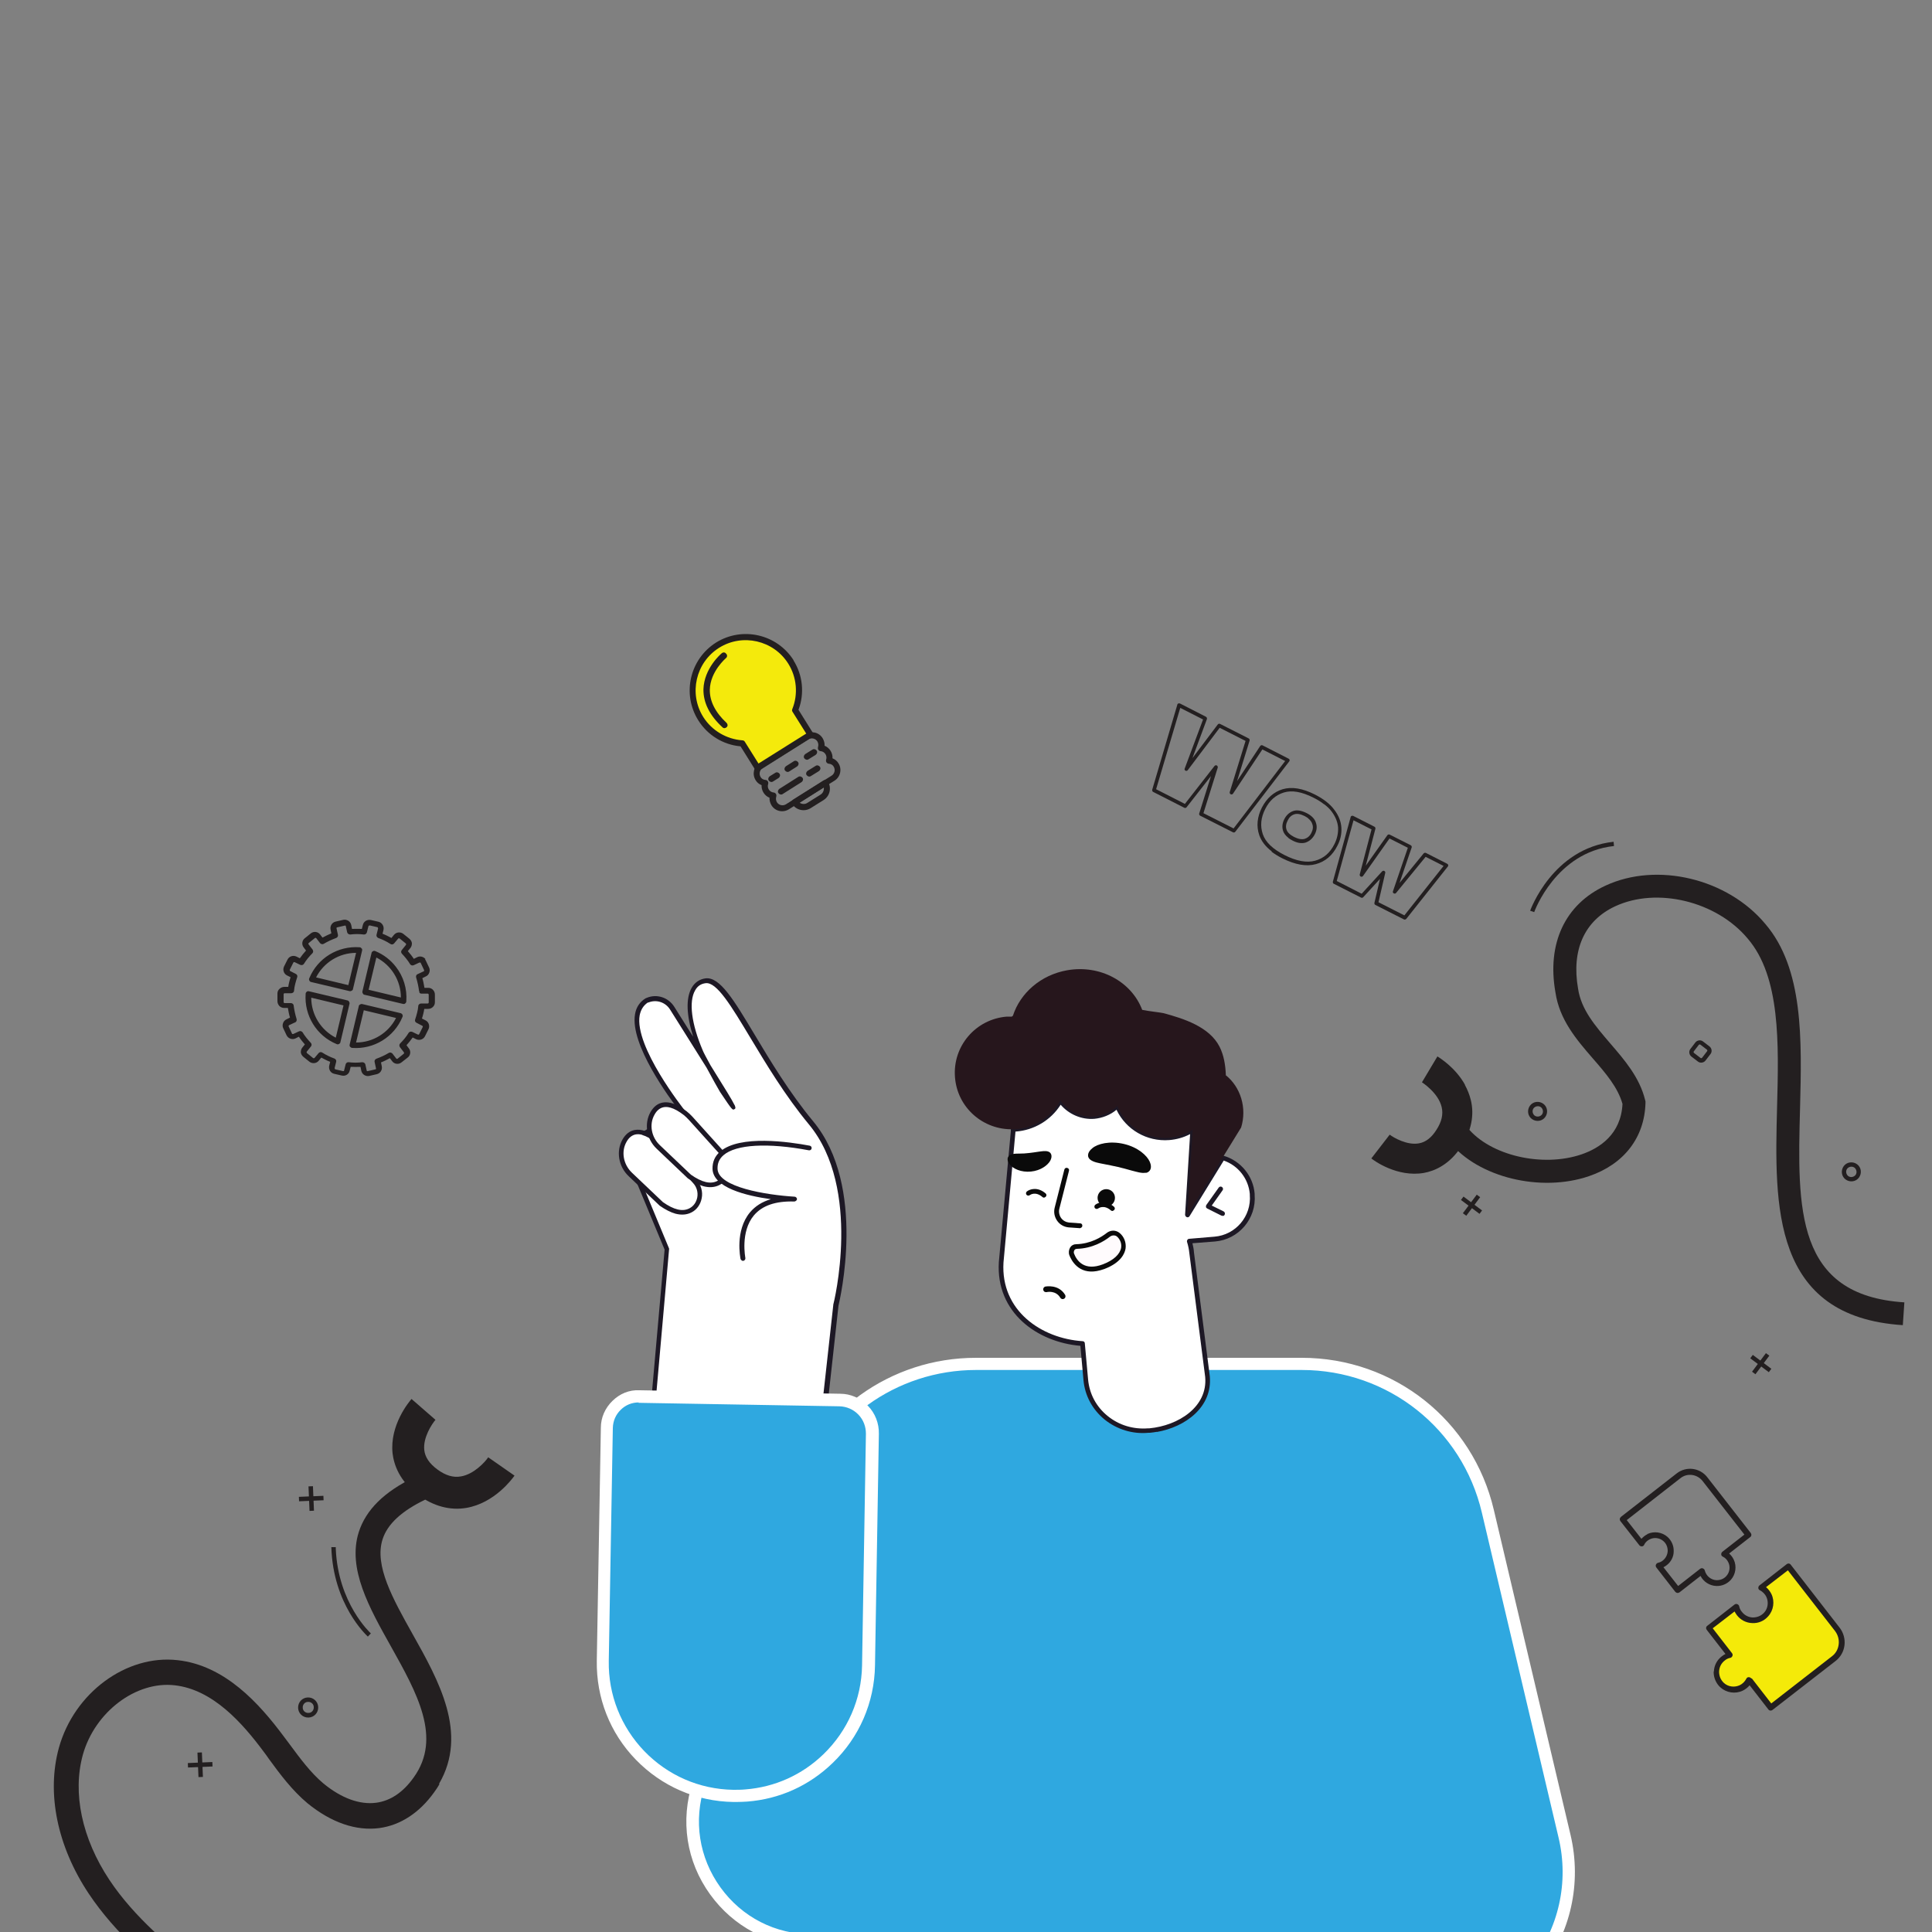 <?xml version="1.0" encoding="UTF-8"?>
<svg xmlns="http://www.w3.org/2000/svg" xmlns:xlink="http://www.w3.org/1999/xlink" id="Layer_1" data-name="Layer 1" version="1.1" viewBox="0 0 1000 1000">
  <rect x="0" y="0" width="1000" height="1000" fill="#808080" stroke="none"/>
  <defs>
    <style>
      .cls-1 {
        clip-path: url(#clippath);
      }

      .cls-2 {
        fill: none;
      }

      .cls-2, .cls-3, .cls-4, .cls-5, .cls-6, .cls-7, .cls-8, .cls-9, .cls-10, .cls-11 {
        stroke-width: 0px;
      }

      .cls-12, .cls-8 {
        fill: #2fa8e0;
      }

      .cls-3 {
        fill: #f4ea0c;
      }

      .cls-4 {
        fill: #fffbfd;
      }

      .cls-13, .cls-11 {
        fill: #fff;
      }

      .cls-5 {
        fill: #1d1825;
      }

      .cls-6 {
        fill: #26161c;
      }

      .cls-7 {
        fill: #231f20;
      }

      .cls-9 {
        fill: #0a0a0a;
      }

      .cls-10 {
        fill: #f4ea09;
      }
    </style>
    <clipPath id="clippath">
      <rect class="cls-2" x="-100.7" y="264.9" width="1166.4" height="735.1"></rect>
    </clipPath>
  </defs>
  <g class="cls-1">
    <g>
      <g>
        <path class="cls-8" d="M519.6,705.9h107.9s46.3,0,46.3,0c45.9,0,85.8,31.6,96.3,76.2l39.7,168.2c11.9,50.5-26.4,98.9-78.3,98.9h0l8.7,150.8h-347.5l29.3-195.7h-1.7c-42.1,0-71.8-41.2-58.6-81.1l49.5-149.4c13.4-40.5,51.3-67.9,94-67.8h14.4Z"></path>
        <path class="cls-11" d="M743.6,1203.2h-354.6l29.3-195.7c-20.3-.6-38.7-10.3-50.7-26.9-12.4-17.1-15.6-38.4-9-58.4l49.5-149.4c13.9-41.9,52.8-70,97-70h168.7c47.6,0,88.5,32.3,99.4,78.7l39.7,168.2c5.9,25,.1,50.9-15.8,71.1-15.3,19.3-37.8,30.7-62.2,31.7l8.7,150.9ZM396.4,1196.9h340.4l-8.7-150.8h3.4c23.8,0,45.8-10.7,60.6-29.3,14.7-18.6,20.1-42.6,14.6-65.7l-39.7-168.2c-10.2-43.4-48.6-73.8-93.2-73.8h-168.6s0,0,0,0c-41.4,0-77.9,26.4-90.9,65.7l-49.5,149.4c-6,18.1-3,37.3,8.1,52.7,11.1,15.4,28.4,24.3,47.5,24.3h5.4l-29.3,195.7Z"></path>
      </g>
      <path class="cls-11" d="M617.5,585.7c0-.3,0-.5,0-.8-3.6,2.3-7.7,3.7-12.2,4.1-11.9.9-22.5-6.1-26.8-16.5-3.1,3.1-7.3,5.1-12,5.5-7.1.6-13.6-2.8-17.4-8.3-4.6,8.2-13.1,14.1-23.2,14.9-.4,0-.8,0-1.2,0,0,.4,0,.7-.1,1.1l-6.2,67.7c-1.5,24.3,18.7,40.5,42.1,42l1.7,18.8c1.4,15.9,16,27.7,32.4,26.3h.7c16.4-1.5,31.4-12,30-27.9l-8.2-64.2c-.2-2.1-.6-4.1-1.2-6l13.1-1.1c11.6-.9,20.4-11.2,19.5-22.9v-.5c-.8-9-7.1-16.2-15.3-18.7l-18.2,29.6,2.7-43.2Z"></path>
      <path class="cls-5" d="M598.8,741.1c-1.2.2-2.4.4-3.6.5h-.7c-8.2.8-16.3-1.7-22.7-6.8-6.4-5.2-10.3-12.5-11-20.5l-1.6-17.7c-22.3-1.9-43.8-17.2-42.2-43.3l6.2-67.8c0-.2,0-.4,0-.6v-.4c0-.6.6-1.1,1.2-1.1h.5c.2,0,.5,0,.7,0,9.3-.7,17.7-6.1,22.3-14.3.2-.4.6-.6,1-.6.4,0,.8.2,1.1.5,3.7,5.3,9.9,8.3,16.3,7.8,4.2-.3,8.2-2.2,11.3-5.1.3-.3.7-.4,1.1-.3.4,0,.7.4.9.7,4.2,10.3,14.5,16.6,25.6,15.8,4.2-.3,8.1-1.6,11.6-3.9.4-.2.8-.3,1.2,0,.4.2.6.6.7,1.1v.3c0,.2,0,.3,0,.5,0,0,0,0,0,0l-2.4,38.2,15.6-25.4c.3-.5.9-.7,1.4-.5,8.9,2.6,15.4,10.5,16.1,19.7v.5c1,12.3-8.2,23.2-20.6,24.2l-11.6.9c.4,1.6.7,3.2.8,4.8l8.2,64.1c1.4,15.8-12.5,26.2-27.5,28.8ZM525.6,585.8l-6.2,67.7c-1.5,24.8,19.5,39.3,41,40.7.6,0,1.1.5,1.1,1.1l1.7,18.8c.7,7.4,4.2,14,10.1,18.8,5.9,4.8,13.3,7,20.9,6.4h.7c15-1.4,30.3-11.1,28.9-26.6l-8.2-64.1c-.2-2-.6-3.9-1.2-5.8-.1-.4,0-.7.2-1.1.2-.3.6-.5.9-.5l13.1-1.1c11-.9,19.2-10.6,18.3-21.6v-.5c-.7-7.9-6-14.7-13.5-17.3l-17.7,28.8c-.3.5-.9.7-1.4.5-.5-.2-.9-.7-.9-1.3l2.6-41.7c-3.4,1.8-7.1,2.8-10.8,3.1-11.6.9-22.4-5.4-27.3-15.7-3.2,2.7-7.3,4.3-11.5,4.7-6.6.5-13.1-2.3-17.4-7.3-5.1,8-13.7,13.2-23.3,13.9,0,0-.1,0-.2,0Z"></path>
      <path class="cls-6" d="M634.5,556.5c-.2-5.1-1-10.3-3.3-14.8-5.3-10.3-18.6-14.5-29-17.3-1.1-.3-7.7-1-11-1.7-5.5-14.5-21.6-23.5-38.8-20.5-13.7,2.4-24.3,11.8-28.1,23.5-.2.2-.4.3-.6.5-.8,0-1.7,0-2.6,0-16.1,1.3-28.1,15.3-26.8,31.4,1.2,15.7,14.6,27.4,30.2,26.9.4,0,.8,0,1.2,0,10.1-.8,18.6-6.7,23.2-14.9,3.8,5.5,10.3,8.9,17.4,8.3,4.7-.4,8.9-2.4,12-5.5,4.3,10.5,14.9,17.5,26.8,16.5,4.5-.4,8.6-1.8,12.2-4.1,0,.3,0,.5,0,.8l-2.7,43.2,18.2-29.6,9.6-15.6c3.1-10-.2-21-8.1-27.2Z"></path>
      <path class="cls-5" d="M633,629.3c-.3,0-.5,0-.8-.1l-7.4-3.7c-.3-.2-.6-.5-.6-.8,0-.3,0-.7.2-1l6.4-9c.4-.6,1.2-.7,1.7-.3.6.4.7,1.2.3,1.7l-5.6,7.9,6.1,3c.6.3.9,1,.6,1.7-.2.4-.5.6-.9.7Z"></path>
      <path class="cls-9" d="M559.2,635.7c0,0-.2,0-.3,0l-5.7-.4c-2.4-.2-4.6-1.4-6-3.4-1.4-2-1.9-4.4-1.3-6.8l5-19.7c.2-.7.8-1.1,1.5-.9.7.2,1.1.8.9,1.5l-5,19.7c-.4,1.6,0,3.4.9,4.7,1,1.4,2.5,2.2,4.2,2.4l5.7.4c.7,0,1.2.6,1.1,1.3,0,.6-.5,1-1,1.1Z"></path>
      <g>
        <path class="cls-9" d="M541.1,668.1c.2,0,.4.1.6,0,.2,0,5.1-1,7.6,3.2.2.4.8.5,1.2.3.4-.2.5-.8.3-1.2-3.2-5.3-9.4-4-9.5-4-.5.1-.8.6-.7,1,0,.3.2.5.4.6Z"></path>
        <path class="cls-9" d="M550.3,672.4c-.6.1-1.2-.2-1.5-.7-2.3-3.9-6.8-3-7-2.9-.3,0-.7,0-1-.1h0c-.4-.2-.7-.6-.8-1-.2-.8.3-1.6,1.1-1.8.3,0,6.8-1.3,10.2,4.3.4.7.2,1.6-.5,2-.2,0-.3.2-.5.2ZM541.7,667.5c.9-.2,5.6-.7,8.2,3.5,0,.1.2.2.3,0,.1,0,.2-.2,0-.3-2.9-4.8-8.6-3.8-8.8-3.7-.1,0-.2.2-.2.3,0,0,0,.1.1.2,0,0,0,0,.2,0,0,0,0,0,.1,0Z"></path>
      </g>
      <g>
        <path class="cls-9" d="M593,607c-2.2.4-4.7-.5-7.2-1.1-2.5-.7-5-1.4-7.2-1.9-2.2-.5-4.8-1-7.3-1.5-2.5-.5-5.2-.9-6.9-2.2-1.7-1.2-1.9-3.7,1-6,2.7-2.3,9-3.9,16.3-2.2,7.3,1.7,12,6,13.4,9.2,1.5,3.3.1,5.4-2,5.8Z"></path>
        <path class="cls-9" d="M542.7,596.1c-1.5-.6-3.3-.2-5,0-1.8.3-3.5.5-5.1.7-1.6.2-3.3.3-5.1.3-1.8,0-3.6,0-4.9.9-1.3.8-1.6,2.7.1,4.8,1.7,2.1,5.8,4.1,10.9,3.6,5.1-.5,8.7-3.3,10-5.6,1.3-2.4.5-4.2-.9-4.7Z"></path>
      </g>
      <path class="cls-9" d="M568.1,620c0,2.5,2,4.5,4.5,4.5,2.5,0,4.5-2,4.5-4.5,0-2.5-2-4.5-4.5-4.5-2.5,0-4.5,2-4.5,4.5Z"></path>
      <path class="cls-4" d="M578.7,639c-1.5-1.2-3.6-1.1-5.1.1-2.7,2.1-8.5,5.8-16.5,6.1-2,0-3.1,2.2-2.4,4.1,1.5,4,6,10.4,16.6,6.3,12.9-4.9,11.3-13.5,7.4-16.6Z"></path>
      <path class="cls-9" d="M567.7,657.9c-9.5,1.7-13.2-5.6-14.2-8.2-.5-1.3-.3-2.8.4-4,.7-1.1,1.8-1.7,3.1-1.7,7.6-.2,13.1-3.7,15.8-5.8,2-1.6,4.7-1.6,6.6-.1h0c2.4,1.9,3.6,5,3.2,8.1-.4,2.5-2.3,7.3-10.9,10.6-1.4.5-2.8.9-4,1.1ZM557,646.5c-.5,0-.8.4-.9.6-.3.5-.4,1.2-.2,1.7,1.4,3.7,5.3,9.3,15,5.6,5.5-2.1,8.8-5.2,9.4-8.6.4-2.7-1-4.8-2.2-5.8h0c-1-.8-2.5-.7-3.6.1-2.9,2.3-9,6.1-17.2,6.3,0,0-.1,0-.2,0Z"></path>
      <path class="cls-9" d="M540.6,619.9c-.3,0-.7,0-1-.3-3.6-3.1-6.3-1.2-6.6-1-.5.4-1.3.3-1.7-.2-.4-.5-.3-1.3.2-1.7,1.5-1.2,5.5-2.6,9.7,1,.5.4.6,1.2.1,1.7-.2.2-.5.4-.7.4Z"></path>
      <path class="cls-9" d="M576,626.8c-.3,0-.7,0-1-.3-3.6-3.1-6.3-1.2-6.6-1-.5.4-1.3.3-1.7-.2-.4-.5-.3-1.3.2-1.7,1.5-1.2,5.5-2.6,9.7,1,.5.4.6,1.2.1,1.7-.2.2-.5.4-.7.4Z"></path>
      <g>
        <g>
          <path class="cls-11" d="M432.7,675.6s15.5-60.3-12.8-94.4c-28.3-34.1-42.8-75-54.6-73.5-9.2,1.2-11.7,14.9-2.5,36.4,1.2,2.8,9.8,18.7,11,20.4,18.9,28.3-12.5-21.4-25.9-42.7-2.7-4.3-8.1-6-12.7-4.1h-.3c-18.4,11.3,18.6,57.5,18.6,57.5l-30.5,17.8,22.4,53.7-7,79.3,88.6,2.3,5.8-52.7Z"></path>
          <path class="cls-5" d="M337.9,727.1c-.2,0-.4-.2-.6-.4-.2-.3-.3-.6-.3-.9l7-79-22.2-53.4c-.2-.6,0-1.2.5-1.5l29.2-17.1c-4.7-6.1-25.6-34.2-22.8-49.9.6-3.6,2.5-6.4,5.5-8.2l.5-.2c5.2-2.2,11.2-.3,14.3,4.6l6.6,10.5c1.1,1.7,2.1,3.4,3.2,5-3.5-10.9-3.9-19.9-.8-25.3,1.6-2.8,4.1-4.5,7.2-4.9,7.4-.9,14.6,11.1,25.5,29.3,7.9,13.2,17.8,29.7,30.2,44.7,27.9,33.6,13.7,92.7,13.1,95.4l-5.8,52.6c0,.6-.6,1.1-1.3,1.1l-88.6-2.3c-.1,0-.2,0-.3,0ZM324.4,593.5l21.9,52.7c0,.2.1.4,0,.6l-6.9,78,86.2,2.2,5.7-51.5c0,0,0-.1,0-.2.2-.6,15-60-12.6-93.3-12.5-15.1-22.4-31.7-30.4-45-9.7-16.1-17.3-28.9-23.1-28.1-2.4.3-4.2,1.5-5.4,3.7-3.4,5.8-1.9,17.4,3.9,31,.4,1.1,2.1,4.2,4,7.7,7.9,12.7,11.2,18,12.4,20.5.1.2.2.3.2.3h0c.6,1.5.3,1.7,0,1.9-1.2.8-1.2.7-7.6-8.8-.7-1.1-4.1-7.2-7-12.6-4.1-6.6-8.6-13.7-12.3-19.6l-6.6-10.5c-2.4-3.8-7.1-5.3-11.2-3.6h-.3c-2.2,1.5-3.6,3.6-4.2,6.6-2.9,16.2,22.9,48.7,23.2,49.1.2.3.3.6.2,1,0,.4-.3.7-.6.8l-29.5,17.3Z"></path>
        </g>
        <g>
          <path class="cls-11" d="M340.2,590.3c1,.8,1.9,1.7,2.8,2.7l16.6,18.4c4.1,4.6,3.3,12.1-2.1,15-3.8,2-8.6,1.3-15.2-3.4l-16-15.2c-4.8-4.5-6.2-11.8-3-17.5,2.6-4.6,7.6-7.2,16.9,0Z"></path>
          <path class="cls-5" d="M349.6,628.2c-2.5-.7-5.2-2.1-8.1-4.1l-16.1-15.3c-5.3-5-6.6-13-3.2-19,1.6-2.8,3.7-4.4,6.2-4.9,3.5-.7,7.7.8,12.5,4.5h0c1,.7,1.9,1.7,3,2.8l16.6,18.4c2.3,2.6,3.4,6.2,2.7,9.6-.6,3.2-2.5,5.9-5.2,7.3-2.5,1.3-5.3,1.5-8.4.7ZM332.4,587.4c-1.3-.4-2.5-.4-3.5-.2-1.8.4-3.4,1.6-4.6,3.8-2.9,5-1.7,11.7,2.8,16l16,15.2c5.7,4,10.2,5.1,13.8,3.2,2.1-1.1,3.5-3.1,4-5.6.5-2.7-.3-5.5-2.2-7.5l-16.6-18.4c-.9-1-1.8-1.9-2.6-2.5h0c-2.6-2-4.9-3.3-7-3.9Z"></path>
        </g>
        <g>
          <path class="cls-11" d="M354.7,576.2c1,.8,1.9,1.7,2.8,2.7l16.6,18.4c4.1,4.6,3.3,12.1-2.1,15-3.8,2-8.6,1.3-15.2-3.4l-16-15.2c-4.8-4.5-6.2-11.8-3-17.5,2.6-4.6,7.6-7.2,16.9,0Z"></path>
          <path class="cls-5" d="M364.1,614c-2.5-.7-5.2-2.1-8.1-4.1l-16.1-15.3c-5.3-5-6.6-13-3.2-19,1.6-2.8,3.7-4.4,6.2-4.9,3.5-.7,7.7.8,12.5,4.5,1,.8,1.9,1.6,3,2.8l16.6,18.4c2.3,2.6,3.4,6.2,2.7,9.6-.6,3.2-2.5,5.9-5.2,7.3-2.5,1.3-5.3,1.5-8.4.7ZM346.9,573.3c-1.3-.4-2.5-.4-3.5-.2-1.8.4-3.4,1.6-4.6,3.8-2.9,5-1.7,11.7,2.8,15.9l16,15.2c5.7,4,10.2,5.1,13.8,3.2,2.1-1.1,3.5-3.1,4-5.6.5-2.7-.3-5.5-2.2-7.5l-16.6-18.4c-.9-1-1.8-1.8-2.6-2.5h0c-2.6-2-4.9-3.3-7-3.9Z"></path>
        </g>
        <g>
          <path class="cls-11" d="M384.5,651.3s-6.8-31.8,26.3-30.7c5.4.2-40.2-1.1-40.7-15.6-.5-14.5,24.3-15.5,48.8-10.9"></path>
          <path class="cls-5" d="M384.2,652.5c-.4-.1-.8-.5-.9-.9-.1-.6-3-14.6,4.9-24.1,2.7-3.2,6.3-5.5,10.8-6.8-13-1.8-29.8-6-30.2-15.6-.1-3.7,1.2-6.7,4-9.1,10.2-8.7,35.7-5,46.3-3,.7.1,1.1.8,1,1.4-.1.7-.8,1.1-1.4,1-21.2-4-37.7-3.1-44.2,2.5-2.2,1.9-3.2,4.2-3.1,7.1.3,9.5,25.2,13.5,39.8,14.4,0,0,0,0,.1,0v1.2s0-1.2,0-1.2c.6,0,1.3.7,1.2,1.3,0,.6-.7,1.1-1.3,1.2h0s0,0,0,0c0,0,0,0-.1,0-9.7-.3-16.6,2.1-20.9,7.2-7.1,8.5-4.4,21.9-4.4,22,.1.7-.3,1.3-1,1.5-.2,0-.4,0-.6,0Z"></path>
        </g>
      </g>
      <g>
        <path class="cls-12" d="M386.3,929.3c-2.2.2-4.4.2-6.6.2-18.4-.3-35.5-7.8-48.3-21-12.8-13.2-19.6-30.6-19.3-49l2.1-120.6c0-4.4,1.9-8.5,5-11.6,3.2-3.1,7.4-4.7,11.8-4.6l103.8,1.8c9.5.2,17,8,16.9,17.5l-2,119.9c-.3,18.4-7.8,35.5-21,48.3-11.6,11.2-26.5,17.9-42.4,19.1Z"></path>
        <path class="cls-13" d="M380.9,932.7c-.4,0-.9,0-1.3,0-19.2-.3-37.1-8.1-50.5-21.9-13.4-13.8-20.5-32-20.2-51.2l2.1-120.6c0-5.3,2.2-10.2,6-13.9,3.8-3.7,8.6-5.8,14.1-5.5l103.8,1.8c5.4,0,10.5,2.3,14.3,6.2,3.8,3.9,5.8,9.1,5.7,14.5l-2,119.9c-.3,19.2-8.1,37.2-21.9,50.5-12.2,11.8-27.5,18.7-44.3,20h0c-1.9.1-3.7.2-5.6.2ZM330.6,725.9c-3.5,0-6.8,1.3-9.3,3.8-2.6,2.5-4,5.8-4.1,9.4l-2.1,120.6c-.3,17.5,6.3,34.1,18.4,46.7,12.2,12.6,28.5,19.7,46,20,2.2,0,4.2,0,6.3-.2,15.3-1.2,29.3-7.5,40.4-18.2,12.6-12.2,19.7-28.5,20-46l2-119.9c0-3.7-1.3-7.2-3.9-9.9-2.6-2.7-6.1-4.2-9.8-4.3l-103.8-1.8h-.2Z"></path>
      </g>
      <path class="cls-2" d="M495.6,713.1c-20.8,9.1-37.2,26.5-49,45.9-11.8,19.4-19.4,41-27,62.5,4-32.2,12.6-63.8,25.5-93.5-41.6-13.7-83.5-26.5-125.6-38.5-18.7,29.8-36.9,60.3-48.9,93.3-12,33.1-17.6,69.2-10.5,103.7,2,9.7,5.5,20,13.5,25.8,6.1,4.5,14.1,5.7,21.7,5.6,35-.5,64.3-25.3,90.4-48.7,2.3,45.2,1.5,90.7-2.3,135.8,157.6-8.8,315.7-9.4,473.4-1.6-6.2-58.3-25.6-114.2-45-169.6-8-23-16.1-46.2-27.7-67.6-11.9-22.1-28.1-42.8-50.4-54.2-14.2-7.3-30.3-10.4-46.2-11.7-27.3-2.1-54.6,1-81.8,4.1-18,2.1-34.9,5.1-52.7,2.1-18.9-3.2-40-1-57.5,6.6Z"></path>
    </g>
    <g>
      <path class="cls-7" d="M425.8,382.1c.7,1.2,1.1,2.6,1,3.9,2.6,1,4.3,3.8,4.1,6.5,1.3.5,2.4,1.4,3.1,2.6,1.9,3,1,7.1-2.1,9l-23.6,14.8c-3.1,1.9-7.1,1-9-2.1-.7-1.2-1.1-2.6-1-3.9-2.6-1-4.3-3.8-4.1-6.5-1.3-.5-2.4-1.4-3.1-2.6-1.9-3.1-1-7.1,2.1-9l23.6-14.8c3.1-1.9,7.1-1,9,2.1ZM423.6,388.1h0c-.3-.4-.3-.9-.2-1.4.3-1,.2-2-.3-2.9-1-1.6-3.1-2.1-4.7-1.1l-23.6,14.8c-1.6,1-2.1,3.1-1.1,4.7.5.9,1.4,1.4,2.5,1.5.5,0,.9.3,1.2.7h0c.3.4.3.9.2,1.4-.7,2,.7,4.2,2.8,4.4.5,0,.9.3,1.2.7h0c.3.4.3.9.2,1.4-.3,1-.2,2,.3,2.9,1,1.6,3.1,2.1,4.7,1.1l23.6-14.8c1.6-1,2.1-3.1,1.1-4.7-.5-.9-1.4-1.4-2.5-1.5-.5,0-.9-.3-1.2-.7h0c-.3-.4-.3-.9-.2-1.4.7-2-.7-4.2-2.8-4.4-.5,0-.9-.3-1.2-.7Z"></path>
      <g>
        <path class="cls-3" d="M409.3,342.6c-8.1-12.9-25.1-16.8-38-8.7-12.9,8.1-16.8,25.1-8.7,38,4.9,7.8,13,12.2,21.5,12.8l8,12.7,27.3-17.2-8-12.7c3.2-7.9,2.7-17.2-2.2-24.9Z"></path>
        <path class="cls-7" d="M410.7,341.8c4.8,7.6,5.8,17.1,2.6,25.6l7.5,12c.5.7.2,1.7-.5,2.2l-27.3,17.2c-.7.5-1.7.2-2.2-.5l-7.5-12c-9-.8-17.1-5.8-21.9-13.5-8.5-13.6-4.4-31.6,9.2-40.2,13.6-8.5,31.6-4.4,40.2,9.2ZM417.3,379.7l-7.1-11.3c-.3-.4-.3-1-.1-1.4,3.1-7.7,2.3-16.5-2.1-23.5-7.6-12.1-23.7-15.8-35.8-8.2-12.1,7.6-15.8,23.7-8.2,35.8,4.4,7,12,11.5,20.3,12.1.5,0,1,.3,1.2.7l7.1,11.3,24.7-15.5Z"></path>
      </g>
      <g>
        <path class="cls-11" d="M423.1,397.7l-4.2,2.6,4.2-2.6Z"></path>
        <path class="cls-7" d="M424.4,396.9c.5.7.2,1.7-.5,2.2l-4.2,2.6c-.7.5-1.7.2-2.2-.5-.5-.7-.2-1.7.5-2.2l4.2-2.6c.7-.5,1.7-.2,2.2.5Z"></path>
      </g>
      <g>
        <path class="cls-11" d="M414,403.4l-9.8,6.2,9.8-6.2Z"></path>
        <path class="cls-7" d="M415.4,402.6c.5.7.2,1.7-.5,2.2l-9.8,6.2c-.7.5-1.7.2-2.2-.5-.5-.7-.2-1.7.5-2.2l9.8-6.2c.7-.5,1.7-.2,2.2.5Z"></path>
      </g>
      <g>
        <path class="cls-11" d="M399.3,403.2l2.9-1.8-2.9,1.8Z"></path>
        <path class="cls-7" d="M403.5,400.5c.5.7.2,1.7-.5,2.2l-2.9,1.8c-.7.5-1.7.2-2.2-.5-.5-.7-.2-1.7.5-2.2l2.9-1.8c.7-.5,1.7-.2,2.2.5Z"></path>
      </g>
      <g>
        <path class="cls-11" d="M407.7,397.9l4.1-2.6-4.1,2.6Z"></path>
        <path class="cls-7" d="M413.1,394.5c.5.7.2,1.7-.5,2.2l-4.1,2.6c-.7.5-1.7.2-2.2-.5s-.2-1.7.5-2.2l4.1-2.6c.7-.5,1.7-.2,2.2.5Z"></path>
      </g>
      <g>
        <path class="cls-11" d="M417.6,391.6l3.7-2.3-3.7,2.3Z"></path>
        <path class="cls-7" d="M422.7,388.5c.5.7.2,1.7-.5,2.2l-3.7,2.3c-.7.5-1.7.2-2.2-.5-.5-.7-.2-1.7.5-2.2l3.7-2.3c.7-.5,1.7-.2,2.2.5Z"></path>
      </g>
      <path class="cls-7" d="M428.5,404.5c2,3.2,1.1,7.5-2.2,9.6l-6.7,4.2c-3.2,2-7.5,1.1-9.6-2.2-.5-.7-.2-1.7.5-2.2l15.7-9.9c.7-.5,1.7-.2,2.2.5ZM413.9,415.5c1.2.8,2.8.9,4.1,0l6.7-4.2c1.3-.8,1.9-2.3,1.7-3.7l-12.5,7.9Z"></path>
      <path class="cls-7" d="M376.1,338.6c.4.7.3,1.5-.3,2,0,0-8.2,6.9-8.4,16.4-.1,5.9,2.8,11.7,8.7,17.2.6.6.7,1.6,0,2.2-.6.6-1.6.7-2.2,0-6.6-6.1-9.9-12.7-9.8-19.6.3-10.9,9.1-18.4,9.5-18.7.7-.6,1.7-.5,2.2.2,0,0,0,.1.1.2Z"></path>
    </g>
    <g>
      <path class="cls-7" d="M838.9,785.2l29-22.6c4.9-3.8,11.9-2.9,15.7,1.9l22.6,29c.5.7.4,1.6-.3,2.1l-10.9,8.5c1,.9,1.8,1.9,2.4,3.2,1.6,3.4,1,7.6-1.5,10.4-1.9,2.1-4.6,3.3-7.5,3.2-3.5-.1-6.7-2.2-8.2-5.2l-10.9,8.5c-.7.5-1.6.4-2.2-.3l-9.8-12.6c-.3-.4-.4-1-.2-1.4.2-.5.6-.9,1.1-1,.9-.2,1.8-.6,2.5-1.2,1.5-1.2,2.4-3,2.5-4.9,0-2-.7-3.8-2.2-5.1-1.9-1.7-4.7-2.1-7-1-1.3.6-2.4,1.6-3,2.9-.2.5-.7.8-1.2.8-.5,0-1-.2-1.3-.6l-9.8-12.5c-.5-.7-.4-1.6.3-2.1ZM852.7,794c3.4-1.6,7.6-1,10.4,1.5,2.1,1.9,3.3,4.6,3.2,7.5,0,2.8-1.4,5.5-3.7,7.2-.5.4-1,.7-1.6,1l7.6,9.7,11.4-8.9c.4-.3,1-.4,1.4-.2.5.2.9.6,1,1.1.7,2.8,3.2,4.9,6.1,5,2,0,3.8-.7,5.1-2.2,1.7-1.9,2.1-4.7,1-7-.6-1.3-1.6-2.4-2.9-3-.5-.2-.8-.7-.8-1.2,0-.5.2-1,.6-1.3l11.4-8.9-21.7-27.8c-2.8-3.5-7.9-4.2-11.4-1.4l-27.8,21.7,7.6,9.7c.9-1,1.9-1.8,3.1-2.4Z"></path>
      <g>
        <path class="cls-10" d="M892.1,858.4c1.1-.8,2.3-1.4,3.5-1.7l-11-14.1,14.1-11c.3,1.2.8,2.4,1.7,3.5,3.4,4.4,10,4.8,13.9.4,2.4-2.6,2.9-6.6,1.4-9.8-.9-1.9-2.4-3.3-4-4.2l14.1-11,25.3,32.6c3.7,4.7,2.8,11.6-1.9,15.2l-32.6,25.3-11-14.1c-.9,1.7-2.3,3.1-4.2,4-3.2,1.5-7.1,1-9.8-1.4-4.3-3.9-3.9-10.5.4-13.9Z"></path>
        <path class="cls-7" d="M887.1,865.2c.1-3.1,1.6-6,4.1-7.9.6-.5,1.3-.9,1.9-1.2l-9.7-12.5c-.2-.3-.4-.7-.3-1.1,0-.4.3-.8.6-1l14.1-11c.4-.3,1-.4,1.4-.2.5.2.9.6,1,1.1.2,1.1.7,2.1,1.4,2.9h0c1.4,1.8,3.4,2.8,5.6,2.9,2.3,0,4.3-.8,5.9-2.5,2-2.2,2.4-5.4,1.2-8.1-.7-1.5-1.9-2.7-3.4-3.5-.5-.2-.8-.7-.8-1.2,0-.5.2-1,.6-1.3l14.1-11c.3-.2.7-.4,1.1-.3.4,0,.8.3,1,.6h0s25.3,32.6,25.3,32.6c2,2.6,2.9,5.9,2.5,9.1-.4,3.3-2.1,6.2-4.7,8.2l-32.6,25.3c-.7.5-1.6.4-2.1-.3h0s-9.7-12.5-9.7-12.5c-1,1.2-2.2,2.1-3.6,2.8-3.8,1.8-8.4,1.1-11.5-1.7-.5-.4-.9-.9-1.3-1.4-1.5-2-2.3-4.4-2.2-6.9ZM906.8,868.8l10,12.9,31.4-24.4c2-1.5,3.2-3.7,3.5-6.2.3-2.5-.4-4.9-1.9-6.9l-24.4-31.4-11.3,8.7c1.2,1,2.1,2.2,2.8,3.6,1.8,3.8,1.1,8.4-1.7,11.5-2.1,2.4-5.1,3.7-8.3,3.5-3.1-.1-6-1.6-7.9-4.1-.4-.6-.9-1.3-1.2-1.9l-11.3,8.7,10,12.9c.3.4.4,1,.2,1.4-.2.5-.6.9-1.1,1-1.1.2-2.1.7-2.9,1.4h0c-1.8,1.4-2.8,3.4-2.9,5.7,0,2.3.8,4.3,2.5,5.9,2.2,2,5.4,2.4,8.1,1.2,1.5-.7,2.7-1.9,3.5-3.4.2-.5.7-.8,1.2-.8.5,0,1,.2,1.3.6h0Z"></path>
      </g>
    </g>
    <path class="cls-7" d="M220,496.6c.2.2.3.4.4.6l1.7,3.6c.4.8.4,1.8.1,2.6-.3.9-.9,1.6-1.8,2l-1.8.9c.5,1.6.8,3.3,1.1,5h2c1.9,0,3.4,1.6,3.4,3.5v4c0,1.9-1.6,3.4-3.5,3.4h-2c-.1.8-.3,1.7-.5,2.5-.2.8-.4,1.6-.7,2.5l1.8.9c1.7.8,2.4,2.9,1.6,4.6l-1.8,3.6c-.8,1.7-2.9,2.4-4.6,1.6l-1.8-.9c-1,1.4-2,2.7-3.2,4l1.2,1.6h0c1.2,1.5.9,3.7-.6,4.8l-3.2,2.5c-1.5,1.2-3.7.9-4.8-.6l-1.2-1.6c-1.5.8-3,1.6-4.6,2.2l.4,2c.4,1.9-.8,3.7-2.6,4.1l-3.9.9c-.9.2-1.8,0-2.6-.5-.8-.5-1.3-1.3-1.5-2.2l-.4-2c-1.7.1-3.4,0-5.1,0l-.5,2c-.2.9-.8,1.7-1.5,2.1-.8.5-1.7.6-2.6.4l-3.9-.9c-1.9-.4-3-2.3-2.6-4.2l.5-2c-1.6-.6-3.1-1.4-4.6-2.2l-1.3,1.6c-1.2,1.5-3.4,1.7-4.9.5l-3.1-2.5c-.7-.6-1.2-1.4-1.3-2.3,0-.9.2-1.8.8-2.5l1.3-1.6c-1.1-1.3-2.2-2.6-3.1-4l-1.8.9c-1.7.8-3.8,0-4.6-1.7l-1.7-3.6c-.4-.8-.4-1.8-.1-2.6.3-.9.9-1.6,1.8-2l1.8-.9c-.5-1.6-.8-3.3-1.1-5h-2c-.9,0-1.8-.4-2.4-1-.6-.7-1-1.5-1-2.5v-4c0-.9.4-1.8,1.1-2.4.7-.6,1.5-1,2.5-1h2c.1-.8.3-1.7.5-2.5.2-.8.4-1.6.7-2.5l-1.8-.9h0c-1.7-.8-2.4-2.9-1.6-4.6l1.8-3.6c.8-1.7,2.9-2.4,4.6-1.6l1.8.9c1-1.4,2-2.7,3.2-4l-1.2-1.6h0c-1.2-1.5-.9-3.7.6-4.8l3.1-2.5c1.5-1.2,3.7-.9,4.8.6l1.2,1.6c1.5-.8,3-1.5,4.6-2.2l-.4-2c-.2-.9,0-1.8.5-2.6.5-.8,1.3-1.3,2.2-1.5l3.9-.9c.9-.2,1.8,0,2.6.5.8.5,1.3,1.3,1.5,2.2l.4,2c1.7-.1,3.4,0,5.1,0l.5-2c.4-1.9,2.3-3,4.2-2.6l3.9.9c1.8.4,3,2.3,2.6,4.2l-.5,2c1.6.6,3.1,1.4,4.6,2.2l1.3-1.6c1.2-1.5,3.4-1.7,4.9-.5l3.1,2.5c.7.6,1.2,1.4,1.3,2.3,0,.9-.2,1.8-.8,2.5l-1.3,1.6c1.1,1.3,2.2,2.6,3.1,4l1.8-.9c1.5-.7,3.2-.2,4.2,1ZM217.2,513.6c-.2-.2-.3-.5-.3-.7-.3-2.3-.8-4.6-1.5-6.9-.2-.7,0-1.5.8-1.8l3-1.4c.2,0,.3-.2.3-.3,0,0,0-.2,0-.4l-1.7-3.6c0-.2-.2-.3-.3-.3,0,0-.2,0-.4,0l-3,1.4c-.7.3-1.5,0-1.8-.5-1.2-2-2.7-3.8-4.3-5.5-.5-.5-.5-1.4,0-1.9l2.1-2.6c.1-.2.1-.3.1-.4,0,0,0-.2-.2-.4l-3.1-2.5c-.2-.2-.6-.2-.8,0l-2.1,2.5c-.5.6-1.3.7-1.9.3-2-1.3-4.1-2.3-6.3-3.1-.7-.3-1.1-1-.9-1.7l.8-3.2c0-.3-.1-.6-.4-.7l-3.9-.9c-.3,0-.6.1-.7.4l-.8,3.2c-.2.7-.9,1.2-1.6,1.1-2.3-.3-4.7-.3-7,0-.7,0-1.4-.4-1.6-1.1l-.7-3.2c0-.2-.2-.3-.2-.3,0,0-.2-.1-.4,0l-3.9.9c-.2,0-.3.2-.3.2,0,0-.1.2,0,.4l.7,3.2c.2.7-.2,1.4-.9,1.7-2.2.8-4.4,1.8-6.4,3-.6.4-1.4.2-1.9-.3l-2-2.6c-.2-.2-.5-.3-.8,0l-3.1,2.5c-.2.2-.3.5,0,.8h0s2,2.6,2,2.6h0c.4.6.4,1.4-.1,1.9-1.7,1.7-3.2,3.5-4.4,5.5-.4.6-1.2.8-1.9.5l-2.9-1.4c-.3-.1-.6,0-.7.3l-1.8,3.6c-.1.3,0,.6.2.7l2.9,1.5c.7.3,1,1.1.7,1.8-.4,1.1-.7,2.3-1,3.4-.3,1.1-.5,2.3-.6,3.5,0,.7-.7,1.3-1.5,1.3h-3.3c-.2,0-.3,0-.4.1,0,0-.2.2-.2.4v4c0,.2,0,.3.1.4,0,0,.2.2.4.2h3.3c.7,0,1.4.6,1.4,1.3.3,2.3.8,4.6,1.5,6.9.2.7,0,1.5-.8,1.8l-3,1.4c-.3.1-.4.5-.3.7l1.7,3.6c0,.2.2.3.3.3,0,0,.2,0,.4,0l3-1.4c.7-.3,1.4,0,1.8.5,1.2,2,2.7,3.8,4.3,5.5.5.5.5,1.4,0,1.9l-2.1,2.6c-.1.2-.1.3-.1.4,0,0,0,.2.2.4l3.1,2.5c.2.2.6.2.8,0l2.1-2.5c.5-.6,1.3-.7,1.9-.3,2,1.3,4.1,2.3,6.3,3.1.7.3,1.1,1,.9,1.7l-.8,3.2c0,.3.1.6.4.7l3.9.9c.2,0,.3,0,.4,0,0,0,.2-.1.2-.3l.8-3.2c.2-.7.8-1.2,1.6-1.1,2.3.3,4.7.3,7,0,.7,0,1.4.4,1.6,1.1l.7,3.2c0,.2.2.3.2.3,0,0,.2.1.4,0l3.9-.9c.2,0,.3-.2.3-.2,0,0,.1-.2,0-.4l-.7-3.2c-.2-.7.2-1.4.9-1.7,2.2-.8,4.4-1.8,6.4-3,.6-.4,1.4-.2,1.9.3l2,2.6c.2.2.5.3.8,0l3.1-2.5c.2-.2.2-.5,0-.8l-2-2.6h0c-.4-.6-.4-1.4.1-1.9,1.7-1.7,3.2-3.5,4.4-5.5.4-.6,1.2-.8,1.9-.5l2.9,1.4c.3.1.6,0,.7-.3l1.8-3.6c.1-.3,0-.6-.3-.7l-2.9-1.5c-.7-.3-1-1.1-.7-1.8.4-1.1.7-2.3,1-3.4.3-1.1.5-2.3.6-3.5,0-.7.7-1.3,1.5-1.3h3.3c.2,0,.3,0,.4-.1,0,0,.2-.2.2-.4v-4c0-.3-.2-.6-.5-.6h-3.3c-.5,0-.9-.3-1.1-.6ZM204.9,500.4c3.9,5,5.9,11.3,5.4,17.9,0,.4-.2.8-.6,1.1-.3.3-.8.3-1.2.2l-19.8-4.7c-.4,0-.7-.3-.9-.7-.2-.3-.3-.7-.2-1.1l4.7-19.8c0-.4.4-.8.8-1,.4-.2.8-.2,1.2,0,4.3,1.8,7.9,4.6,10.6,8.1ZM207.5,516.3c0-8.7-4.9-16.7-12.7-20.7l-4,16.7,16.7,4ZM187.2,490.9s0,0,0,0c.3.3.3.8.2,1.2l-4.7,19.8c0,.4-.3.7-.7.9-.3.2-.7.3-1.1.2l-19.8-4.7c-.4,0-.8-.4-1-.8-.2-.4-.2-.8,0-1.2,4.3-10.4,14.8-16.8,26-16,.4,0,.8.2,1,.6ZM180.3,509.9l4-16.7c-8.7,0-16.7,4.9-20.7,12.7l16.7,4ZM208.2,525c0,0,.1.1.1.2.2.4.2.8,0,1.2-4.3,10.4-14.8,16.8-26,16-.4,0-.8-.3-1.1-.6-.3-.3-.3-.8-.2-1.2l4.7-19.8c0-.4.3-.7.7-.9.3-.2.7-.3,1.1-.2l19.8,4.7c.3,0,.6.3.8.5ZM184.3,539.6c8.7,0,16.7-4.9,20.7-12.7l-16.7-4-4,16.7ZM180.7,518.4s0,0,0,.1c.2.3.3.7.2,1.1l-4.7,19.8c0,.4-.4.8-.8,1-.4.2-.8.2-1.2,0-10.4-4.3-16.8-14.8-16-26,0-.4.2-.8.6-1.1.3-.3.8-.3,1.2-.2l19.8,4.7c.3,0,.6.3.8.5ZM173.8,537.1l4-16.7-16.7-4c0,8.7,4.9,16.7,12.7,20.7Z"></path>
    <g>
      <g>
        <g>
          <rect class="cls-7" x="905.3" y="704.8" width="12" height="2.2" transform="translate(-199.8 1012.7) rotate(-53.2)"></rect>
          <rect class="cls-7" x="910.3" y="699.9" width="2.2" height="12" transform="translate(-199.8 1012.7) rotate(-53.2)"></rect>
        </g>
        <path class="cls-7" d="M961.2,602.6c2.2,1.6,2.6,4.7,1,6.9-1.6,2.2-4.7,2.6-6.9,1-2.2-1.6-2.6-4.7-1-6.9,1.6-2.2,4.7-2.6,6.9-1ZM956.6,608.7c1.2.9,2.9.6,3.8-.5s.6-2.9-.5-3.8c-1.2-.9-2.9-.6-3.8.5-.9,1.2-.6,2.9.5,3.8Z"></path>
        <path class="cls-7" d="M798.8,571.3c2.2,1.6,2.6,4.7,1,6.9-1.6,2.2-4.7,2.6-6.9,1-2.2-1.6-2.6-4.7-1-6.9,1.6-2.2,4.7-2.6,6.9-1ZM794.3,577.4c1.2.9,2.9.6,3.8-.5.9-1.2.6-2.9-.5-3.8-1.2-.9-2.9-.6-3.8.5-.9,1.2-.6,2.9.5,3.8Z"></path>
        <g>
          <rect class="cls-7" x="755.7" y="622.8" width="12" height="2.2" transform="translate(-194.2 860) rotate(-53.2)"></rect>
          <rect class="cls-7" x="760.6" y="617.9" width="2.2" height="12" transform="translate(-194.2 860) rotate(-53.2)"></rect>
        </g>
        <path class="cls-7" d="M881.4,539l3.4,2.6c1.2.9,1.5,2.7.6,3.9l-2.6,3.4c-.9,1.2-2.7,1.5-3.9.6l-3.4-2.6c-1.2-.9-1.5-2.7-.6-3.9l2.6-3.4c.9-1.2,2.7-1.5,3.9-.6ZM880.2,547.6c.2.2.6.1.8-.1l2.6-3.4c.2-.2.1-.6-.1-.8l-3.4-2.6c-.2-.2-.6-.1-.8.1l-2.6,3.4c-.2.2-.1.6.1.8l3.4,2.6Z"></path>
        <path class="cls-7" d="M835.2,435.7l.2,2.2c-30.1,3.2-41.2,33.9-41.3,34.2l-2.1-.7c.1-.3,11.6-32.3,43.2-35.7Z"></path>
        <path class="cls-7" d="M758.2,561.5c1.3,2.4,2.4,5,3.1,7.9,1.9,7.8.2,16-4.7,23.7-6.3,9.8-14.1,13-19.6,14-13.8,2.4-25.9-6.4-27.2-7.5l9.5-12.3c2.1,1.6,9.1,5.6,15.1,4.5,3.5-.6,6.5-2.9,9.1-7,2.7-4.2,3.6-8,2.7-11.8-1.8-7.5-10.1-12.7-10.2-12.8l8-13.4c1.1.7,9.3,5.7,14.3,14.7Z"></path>
      </g>
      <path class="cls-7" d="M985.7,674l-.8,11.9c-67.9-4.4-66.4-61.9-65.1-112.6.9-33.3,1.8-67.7-15.2-87.5-16.1-19.3-46.9-26.8-68.6-16.7-15.9,7.4-22.7,22.6-19.2,42.6,1.6,10.9,8.9,19.3,16.6,28.3,7.5,8.7,15.2,17.6,18.1,29.3l.2.8v.8c-.5,17.9-11.1,31.7-29.3,37.9-25,8.5-57.3.6-72-17.6l9.2-7.5c11.7,14.4,38.7,20.7,59,13.8,9.3-3.2,20.4-10.3,21.2-26.1-2.4-8.6-8.7-15.9-15.4-23.6-8.5-9.8-17.2-20-19.3-34.1-4.5-25.3,4.9-45.6,25.9-55.3,26.7-12.4,63.1-3.7,82.7,19.8,19.9,23.2,18.9,60,18,95.5-1.4,51.9-2.5,96.8,54,100.4Z"></path>
    </g>
    <g>
      <path class="cls-7" d="M596.7,409.7c-.3-.2-.4-.6-.3-1l13-44c0-.3.3-.5.5-.6.3-.1.5,0,.8,0l13.5,6.9c.4.2.6.7.5,1.2l-7.5,20.2,13.1-17.4c.3-.4.8-.5,1.2-.3l14.8,7.5c.4.2.6.7.5,1.1l-6.5,21,12-18.2c.3-.4.8-.5,1.2-.3l13.5,6.9c.2.1.4.3.5.6,0,.3,0,.6-.2.8l-27.9,36.4c-.3.4-.8.5-1.2.3l-17-8.6c-.4-.2-.6-.7-.5-1.1l6.1-19.4-12.6,16.1c-.3.4-.8.5-1.2.3l-16.3-8.3c0,0,0,0-.1,0ZM610.9,366.4l-12.5,42.1,14.9,7.6,15.3-19.6c.3-.4.8-.5,1.2-.3.4.2.6.7.5,1.1l-7.4,23.6,15.6,7.9,26.7-34.9-11.8-6-15.2,22.9c-.3.4-.8.5-1.2.3-.4-.2-.6-.7-.5-1.1l8.2-26.5-13.4-6.8-16.5,21.9c-.3.4-.8.5-1.2.3-.4-.2-.6-.7-.4-1.1l9.5-25.4-11.8-6Z"></path>
      <path class="cls-7" d="M658.3,440.7c-3.3-2.5-5.4-5.3-6.5-8.4h0c-1.6-4.6-1.1-9.5,1.4-14.4,2.5-4.8,6.1-8,10.7-9.4,4.7-1.4,10.3-.5,16.8,2.8,4.3,2.2,7.7,4.8,9.9,7.8,2.3,3,3.5,6.1,3.7,9.3.2,3.2-.5,6.4-2.1,9.4-2.5,5-6.3,8.2-11.2,9.5-4.8,1.3-10.6.3-17.2-3-2.2-1.1-4.1-2.3-5.7-3.5ZM685.2,416.2c-1.5-1.2-3.3-2.3-5.3-3.3-6.1-3.1-11.2-4-15.4-2.7-4.2,1.3-7.4,4.1-9.6,8.5-2.3,4.5-2.7,8.8-1.3,13h0c1.4,4.2,5.2,7.8,11.3,10.9,6.1,3.1,11.5,4.1,15.8,2.9,4.4-1.2,7.7-4,10-8.6,1.4-2.8,2-5.6,1.9-8.5-.2-2.8-1.3-5.6-3.3-8.3-1-1.4-2.4-2.7-4-3.9ZM666.8,433.6c-1.4-1.1-2.3-2.3-2.7-3.6-.6-1.9-.4-4,.7-6.1,1.1-2.1,2.6-3.4,4.5-4.1,1.9-.7,4.2-.3,6.9,1,2.6,1.3,4.3,3,4.9,5,.7,2,.5,4-.6,6.1-1.1,2.1-2.7,3.5-4.7,4.2h0c-2,.6-4.3.3-6.9-1.1-.8-.4-1.6-.9-2.2-1.4ZM677.2,423.6c-.5-.4-1.2-.8-1.9-1.2-2.2-1.1-4-1.4-5.4-.9-1.5.5-2.6,1.5-3.4,3.2-.9,1.7-1.1,3.3-.6,4.7.4,1.4,1.8,2.7,3.9,3.8,2.2,1.1,4,1.4,5.5,1h0c1.5-.5,2.7-1.5,3.5-3.2.8-1.6,1-3.1.4-4.6-.3-1-1-1.9-2.1-2.8Z"></path>
      <path class="cls-7" d="M690.2,457.3c-.3-.2-.4-.6-.3-1l9.2-33.4c0-.3.3-.5.5-.6.3-.1.6-.1.8,0l11,5.6c.4.2.6.6.5,1.1l-5,19.1,11.2-15.8c.3-.4.8-.5,1.2-.3l10.9,5.5c.4.2.6.7.5,1.1l-6.3,18.4,12.5-15.3c.3-.3.8-.4,1.2-.2l11,5.6c.2.1.4.4.5.6,0,.3,0,.6-.2.8l-21.5,27.1c-.3.3-.8.5-1.2.3l-14.8-7.5c-.4-.2-.6-.6-.5-1.1l2.9-12.4-8.7,9.5c-.3.3-.7.4-1.1.2l-14.2-7.2c0,0,0,0-.1,0ZM700.6,424.5l-8.7,31.5,12.9,6.6,10.6-11.6c.3-.3.8-.4,1.1-.2.4.2.6.6.5,1l-3.5,15.2,13.4,6.8,20.3-25.6-9.3-4.7-15.3,18.7c-.3.4-.8.4-1.2.2-.4-.2-.6-.7-.4-1.1l7.7-22.5-9.5-4.8-13.7,19.4c-.3.4-.8.5-1.2.3-.4-.2-.6-.7-.5-1.1l6.1-23.3-9.3-4.7Z"></path>
    </g>
    <g>
      <g>
        <path class="cls-7" d="M164.7,883.6c.1,2.9-2.1,5.3-5,5.4-2.9.1-5.3-2.1-5.4-5-.1-2.9,2.1-5.3,5-5.4,2.9-.1,5.3,2.1,5.4,5ZM156.7,883.9c0,1.6,1.4,2.8,3,2.7,1.6,0,2.8-1.4,2.7-3,0-1.6-1.4-2.8-3-2.7-1.6,0-2.8,1.4-2.7,3Z"></path>
        <g>
          <rect class="cls-7" x="96.6" y="912.4" width="12.7" height="2.3" transform="translate(-37.5 5) rotate(-2.4)"></rect>
          <rect class="cls-7" x="101.8" y="907.2" width="2.3" height="12.7" transform="translate(-37.5 5) rotate(-2.4)"></rect>
        </g>
        <g>
          <rect class="cls-7" x="154.2" y="774.6" width="12.7" height="2.3" transform="translate(-31.8 7.3) rotate(-2.4)"></rect>
          <rect class="cls-7" x="159.4" y="769.4" width="2.3" height="12.7" transform="translate(-31.8 7.3) rotate(-2.4)"></rect>
        </g>
        <path class="cls-7" d="M192,845.4l-1.6,1.7c-.7-.7-18-16.5-18.9-46.3h2.3c0,.3,0,.6,0,.9,1.2,28.2,17.9,43.5,18.1,43.7Z"></path>
      </g>
      <path class="cls-7" d="M227.3,923.2c15.1-26-.2-53.3-13.8-77.5-10.2-18.2-19.8-35.4-15.5-48.9,2.5-7.9,9.8-14.7,22.3-20.7l-5.6-11.6c-15.9,7.6-25.3,17-29,28.5-6,18.9,5.5,39.3,16.6,59.1,13.6,24.3,26.5,47.4,11.9,67.8-5.5,7.8-12.1,12.2-19.5,13.2-8.5,1.1-17.9-2.3-27.2-9.9-6.8-5.7-12.2-13.1-17.9-20.8-.9-1.2-1.8-2.4-2.7-3.6-12.6-16.9-30.3-36.8-55-39.5-26.5-3-53.5,16.9-61.4,45.3-6.5,23.5-.9,51,15.4,75.5,14,21,33.3,37.2,53.6,53.3l8-10.1c-19.4-15.5-38-30.9-50.9-50.3-14.2-21.4-19.2-45-13.7-64.8,6.2-22.1,27.5-38.2,47.5-35.9,19.8,2.2,35.1,19.6,46.1,34.4.9,1.2,1.8,2.4,2.6,3.6,5.9,8.1,12.1,16.4,20.1,23.1,12.3,10,25.1,14.4,37.2,12.8,10.9-1.5,20.7-7.9,28.3-18.5,1-1.4,1.9-2.7,2.7-4.1Z"></path>
      <path class="cls-7" d="M266.3,763.8c-1,1.4-10.2,14.2-25,16.7-8.4,1.4-16.9-.9-24.7-6.6-9.9-7.3-12.7-15.8-13.4-21.6-1.6-14.7,8.6-26.8,9.8-28.2l12.4,10.8c-1.8,2.1-6.5,9.1-5.8,15.6.4,3.7,2.6,7,6.8,10.1,4.2,3.1,8.2,4.3,12.1,3.6,6.8-1.1,12.6-7.5,14.2-9.9l13.5,9.4Z"></path>
    </g>
  </g>
</svg>
